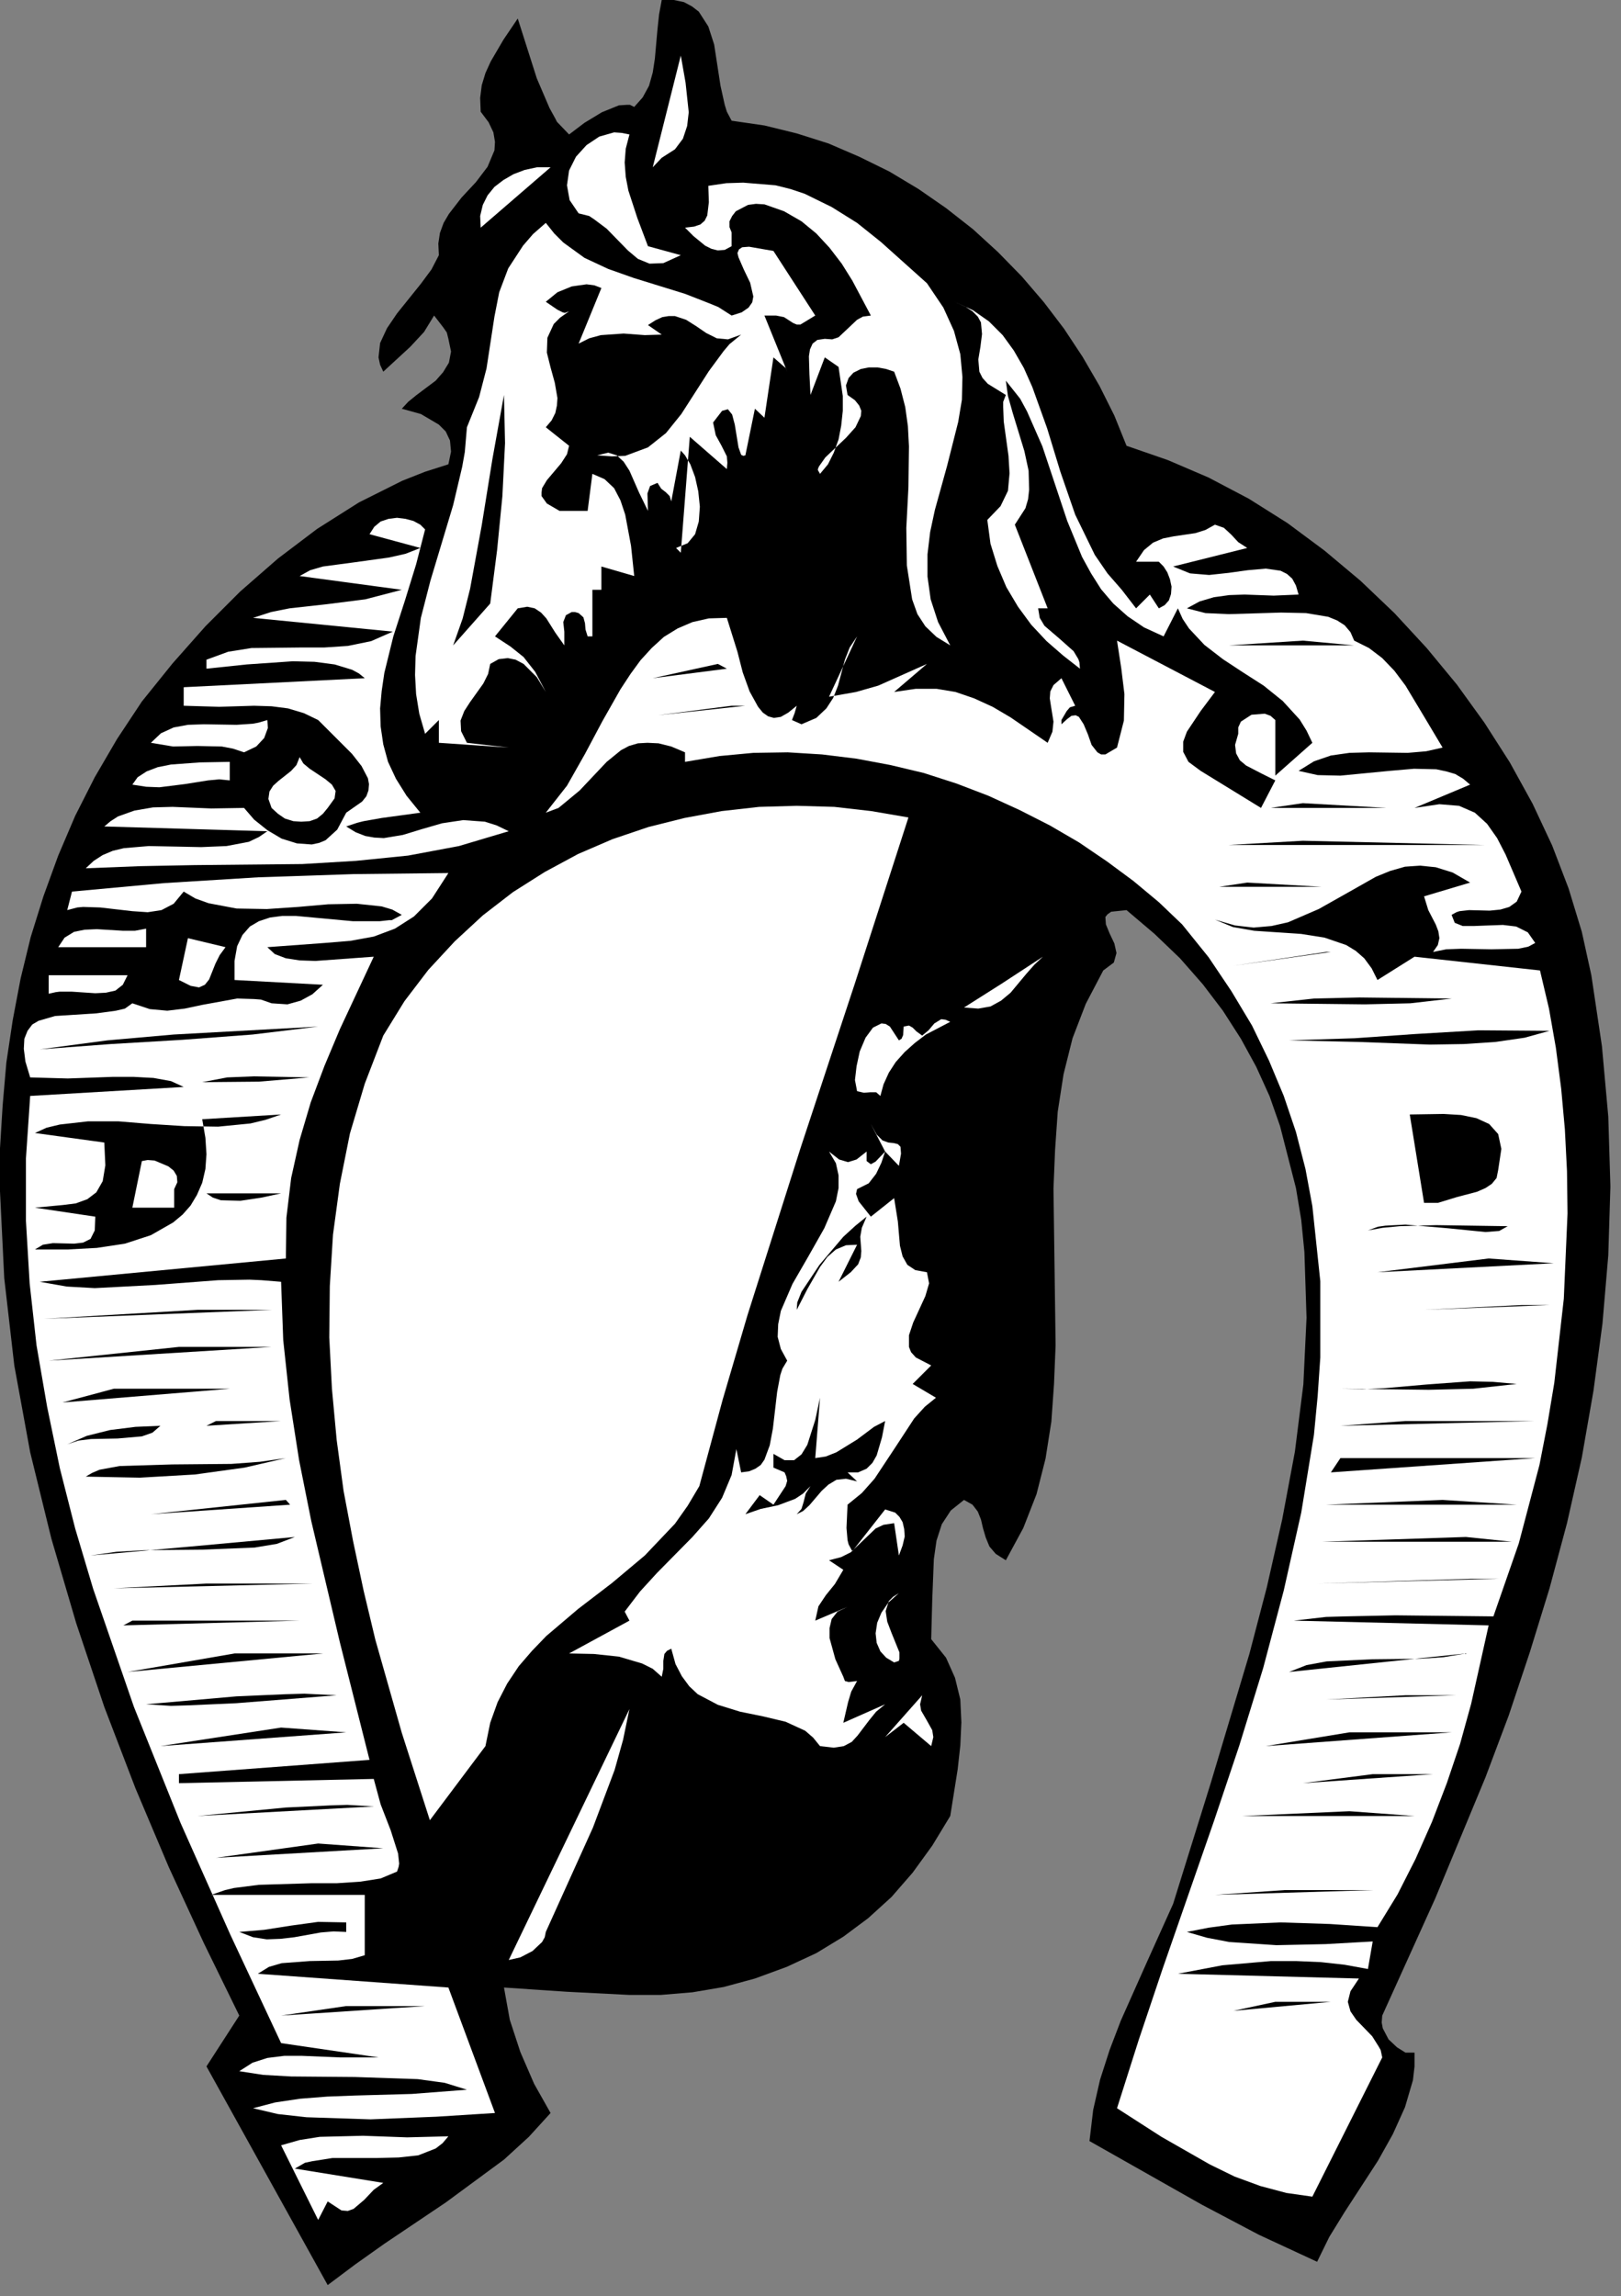 <?xml version="1.0" encoding="UTF-8" standalone="no"?>
<svg
   xmlns:dc="http://purl.org/dc/elements/1.1/"
   xmlns:cc="http://creativecommons.org/ns#"
   xmlns:rdf="http://www.w3.org/1999/02/22-rdf-syntax-ns#"
   xmlns:svg="http://www.w3.org/2000/svg"
   xmlns="http://www.w3.org/2000/svg"
   xmlns:sodipodi="http://sodipodi.sourceforge.net/DTD/sodipodi-0.dtd"
   xmlns:inkscape="http://www.inkscape.org/namespaces/inkscape"
   version="1.0"
   width="53.993mm"
   height="76.482mm"
   id="svg176"
   sodipodi:docname="CC000228.WMF">
  <rect width="100%" height="100%" fill="#808080" stroke="none"/>
  <sodipodi:namedview
     pagecolor="#ffffff"
     bordercolor="#666666"
     borderopacity="1"
     objecttolerance="10"
     gridtolerance="10"
     guidetolerance="10"
     inkscape:pageopacity="0"
     inkscape:pageshadow="2"
     inkscape:window-width="640"
     inkscape:window-height="480"
     id="namedview178" />
  <defs
     id="defs6">
    <clipPath
       clipPathUnits="userSpaceOnUse"
       id="clipWmfPath1">
      <path
         d="M 0,0 L 203.933,0 L 203.933,288.933 L 0,288.933 z"
         id="path2" />
    </clipPath>
    <pattern
       id="WMFhbasepattern"
       patternUnits="userSpaceOnUse"
       width="6"
       height="6"
       x="0"
       y="0" />
  </defs>
  <path
     style="fill:#000000;fill-rule:nonzero;fill-opacity:1;stroke:none;"
     clip-path="url(#clipWmfPath1)"
     d="  M 92.103,15.196   L 96.235,15.796   L 100.301,16.796   L 104.299,18.062   L 108.165,19.729   L 111.963,21.595   L 115.629,23.795   L 119.094,26.194   L 122.493,28.86   L 125.626,31.726   L 128.625,34.792   L 131.424,38.058   L 133.956,41.39   L 136.289,44.923   L 138.421,48.589   L 140.287,52.321   L 141.82,56.12   L 147.019,57.92   L 152.15,60.119   L 157.215,62.786   L 162.08,65.851   L 166.746,69.317   L 171.277,73.116   L 175.543,77.182   L 179.608,81.581   L 183.407,86.18   L 186.872,90.979   L 190.071,95.978   L 192.937,101.177   L 195.403,106.442   L 197.469,111.841   L 199.135,117.306   L 200.335,122.772   L 201.667,131.703   L 202.467,140.568   L 202.734,149.366   L 202.467,158.03   L 201.734,166.628   L 200.601,175.093   L 199.135,183.491   L 197.269,191.756   L 195.07,199.954   L 192.604,207.952   L 189.938,215.95   L 187.006,223.748   L 180.674,239.012   L 174.01,253.741   L 173.943,254.608   L 174.076,255.341   L 174.81,256.741   L 175.876,257.741   L 176.942,258.407   L 178.075,258.407   L 178.075,260.14   L 177.875,261.873   L 176.876,265.272   L 175.343,268.671   L 173.477,272.004   L 169.278,278.469   L 167.345,281.602   L 165.812,284.734   L 158.482,281.335   L 151.284,277.536   L 137.155,269.538   L 137.622,265.605   L 138.488,261.806   L 139.688,258.074   L 141.087,254.408   L 144.353,247.076   L 147.685,239.678   L 152.417,224.482   L 157.282,208.219   L 159.481,199.821   L 161.414,191.289   L 163.013,182.758   L 164.08,174.293   L 164.48,165.895   L 164.213,157.63   L 163.813,153.565   L 163.147,149.565   L 161.147,141.767   L 159.814,137.968   L 158.148,134.302   L 156.216,130.77   L 153.95,127.237   L 151.417,123.905   L 148.551,120.639   L 145.352,117.573   L 141.82,114.574   L 139.888,114.774   L 139.421,115.107   L 139.155,115.44   L 139.221,116.373   L 139.688,117.506   L 140.287,118.773   L 140.554,119.972   L 140.221,121.172   L 138.888,122.172   L 136.689,126.371   L 135.023,130.703   L 133.89,135.235   L 133.156,139.968   L 132.823,144.767   L 132.623,149.632   L 132.757,159.497   L 132.89,169.361   L 132.69,174.226   L 132.357,178.959   L 131.624,183.624   L 130.491,188.09   L 128.825,192.356   L 126.625,196.421   L 125.359,195.622   L 124.559,194.688   L 124.093,193.555   L 123.76,192.422   L 123.493,191.289   L 123.093,190.289   L 122.427,189.423   L 121.36,188.823   L 119.694,190.156   L 118.561,191.889   L 117.895,193.955   L 117.562,196.288   L 117.362,201.354   L 117.228,206.352   L 119.094,208.685   L 120.227,211.218   L 120.894,213.951   L 121.027,216.817   L 120.894,219.749   L 120.561,222.749   L 119.628,228.614   L 117.362,232.346   L 114.896,235.746   L 112.23,238.812   L 109.298,241.478   L 106.165,243.81   L 102.766,245.877   L 99.034,247.61   L 95.036,249.076   L 91.104,250.142   L 87.172,250.809   L 83.173,251.142   L 79.241,251.142   L 71.377,250.742   L 63.446,250.209   L 64.179,254.275   L 65.512,258.34   L 67.245,262.339   L 69.311,266.005   L 66.578,269.005   L 63.446,271.871   L 56.115,277.269   L 48.384,282.468   L 44.719,285.068   L 41.253,287.667   L 25.992,260.14   L 30.123,253.741   L 25.658,244.61   L 21.26,235.079   L 17.061,225.148   L 13.129,214.884   L 9.597,204.353   L 6.465,193.689   L 3.799,182.824   L 1.799,171.894   L 0.533,160.896   L 0,149.965   L 0,144.567   L 0.333,139.168   L 0.8,133.769   L 1.599,128.437   L 2.599,123.172   L 3.865,117.973   L 5.465,112.841   L 7.331,107.708   L 9.464,102.71   L 11.929,97.844   L 14.729,93.045   L 17.861,88.313   L 21.726,83.514   L 25.858,78.848   L 30.257,74.449   L 34.989,70.317   L 39.92,66.585   L 45.185,63.252   L 50.65,60.519   L 53.516,59.386   L 56.448,58.453   L 56.781,56.854   L 56.648,55.454   L 56.115,54.321   L 55.249,53.454   L 52.983,52.121   L 50.583,51.455   L 51.383,50.588   L 52.45,49.722   L 54.849,47.922   L 55.782,46.856   L 56.515,45.656   L 56.781,44.256   L 56.448,42.657   L 56.248,41.857   L 55.782,41.19   L 54.649,39.724   L 53.383,41.79   L 51.65,43.657   L 48.251,46.789   L 47.851,45.923   L 47.651,44.99   L 47.851,43.19   L 48.717,41.324   L 49.984,39.458   L 52.983,35.725   L 54.316,33.926   L 55.249,32.126   L 55.182,30.66   L 55.382,29.327   L 55.848,28.06   L 56.515,26.927   L 58.114,24.861   L 59.914,22.928   L 61.38,20.995   L 62.246,18.929   L 62.313,17.863   L 62.113,16.663   L 61.513,15.396   L 60.514,14.063   L 60.447,12.33   L 60.647,10.731   L 61.113,9.198   L 61.78,7.732   L 63.379,4.999   L 65.179,2.333   L 67.578,9.864   L 69.177,13.597   L 69.91,14.93   L 70.11,15.33   L 71.643,16.929   L 73.576,15.463   L 75.775,14.13   L 77.908,13.264   L 78.908,13.197   L 79.307,13.197   L 79.841,13.464   L 80.907,12.264   L 81.707,10.798   L 82.173,9.131   L 82.44,7.398   L 82.773,3.666   L 82.973,1.8   L 83.306,0   L 84.839,0   L 86.105,0.267   L 87.105,0.8   L 87.971,1.466   L 89.171,3.333   L 89.904,5.599   L 90.704,10.798   L 91.237,13.197   L 91.503,14.063   L 92.103,15.196  z "
     id="path8" />
  <path
     style="fill:#ffffff;fill-rule:nonzero;fill-opacity:1;stroke:none;"
     clip-path="url(#clipWmfPath1)"
     d="  M 83.306,19.862   L 82.173,21.062   L 85.705,6.998   L 86.305,10.398   L 86.705,14.13   L 86.505,15.863   L 85.972,17.463   L 84.972,18.796   L 83.306,19.862  z "
     id="path10" />
  <path
     style="fill:#ffffff;fill-rule:nonzero;fill-opacity:1;stroke:none;"
     clip-path="url(#clipWmfPath1)"
     d="  M 79.241,16.929   L 78.774,18.729   L 78.641,20.462   L 78.774,22.262   L 79.107,23.994   L 80.24,27.46   L 81.573,30.993   L 85.705,32.126   L 83.506,33.126   L 81.773,33.192   L 80.307,32.592   L 79.041,31.526   L 76.375,28.793   L 74.776,27.594   L 74.176,27.194   L 72.843,26.86   L 71.71,25.194   L 71.377,23.328   L 71.643,21.462   L 72.51,19.729   L 73.843,18.262   L 75.442,17.196   L 77.308,16.663   L 78.241,16.729   L 79.241,16.929  z "
     id="path12" />
  <path
     style="fill:#ffffff;fill-rule:nonzero;fill-opacity:1;stroke:none;"
     clip-path="url(#clipWmfPath1)"
     d="  M 60.514,28.66   L 60.447,27.194   L 60.78,25.794   L 61.38,24.594   L 62.246,23.528   L 63.379,22.661   L 64.646,21.928   L 66.045,21.395   L 67.578,21.062   L 69.311,21.062   L 60.514,28.66  z "
     id="path14" />
  <path
     style="fill:#ffffff;fill-rule:nonzero;fill-opacity:1;stroke:none;"
     clip-path="url(#clipWmfPath1)"
     d="  M 116.695,35.658   L 118.761,38.724   L 120.094,41.657   L 120.894,44.59   L 121.16,47.456   L 121.094,50.322   L 120.627,53.121   L 119.228,58.653   L 117.695,64.185   L 117.095,66.985   L 116.762,69.784   L 116.762,72.583   L 117.162,75.449   L 118.095,78.315   L 119.628,81.248   L 117.895,80.182   L 116.495,78.848   L 115.496,77.315   L 114.829,75.449   L 114.163,71.184   L 114.096,66.451   L 114.363,61.319   L 114.429,56.187   L 114.296,53.654   L 113.963,51.255   L 113.363,48.922   L 112.563,46.789   L 111.564,46.456   L 110.497,46.256   L 109.364,46.256   L 108.365,46.456   L 107.432,46.923   L 106.832,47.589   L 106.499,48.522   L 106.698,49.722   L 107.631,50.388   L 108.165,51.055   L 108.431,51.721   L 108.365,52.388   L 107.698,53.788   L 106.499,55.121   L 103.899,57.587   L 103.1,58.72   L 102.966,59.053   L 102.966,59.186   L 103.233,59.653   L 104.233,58.453   L 104.966,56.987   L 105.566,55.321   L 105.899,53.588   L 106.099,51.721   L 106.099,49.855   L 105.566,46.189   L 103.833,44.99   L 102.033,49.722   L 101.9,47.122   L 101.833,44.856   L 101.967,43.99   L 102.3,43.257   L 102.9,42.79   L 103.833,42.657   L 104.766,42.723   L 105.566,42.457   L 106.698,41.39   L 107.898,40.257   L 108.631,39.857   L 109.631,39.724   L 107.298,35.325   L 105.965,33.192   L 104.433,31.193   L 102.766,29.393   L 100.9,27.86   L 98.701,26.594   L 96.235,25.727   L 95.169,25.661   L 94.169,25.794   L 92.636,26.594   L 92.17,27.194   L 91.837,27.86   L 91.837,28.593   L 92.103,29.26   L 92.103,30.993   L 91.237,31.459   L 90.37,31.526   L 89.571,31.326   L 88.771,30.926   L 87.305,29.726   L 86.238,28.66   L 87.371,28.527   L 88.171,28.26   L 88.704,27.794   L 89.038,27.127   L 89.238,25.461   L 89.171,23.395   L 91.437,23.061   L 93.569,22.995   L 97.635,23.328   L 99.501,23.795   L 101.3,24.394   L 104.699,26.061   L 107.898,28.06   L 110.897,30.46   L 116.695,35.658  z "
     id="path16" />
  <path
     style="fill:#ffffff;fill-rule:nonzero;fill-opacity:1;stroke:none;"
     clip-path="url(#clipWmfPath1)"
     d="  M 92.103,39.724   L 93.369,39.324   L 94.236,38.724   L 94.702,38.058   L 94.836,37.325   L 94.436,35.592   L 93.636,33.926   L 92.97,32.393   L 92.836,31.859   L 93.036,31.393   L 93.436,31.126   L 94.303,31.06   L 97.368,31.593   L 102.633,39.724   L 100.767,40.857   L 100.301,40.857   L 99.834,40.657   L 98.701,39.924   L 97.701,39.724   L 96.235,39.724   L 99.101,46.789   L 98.901,46.323   L 98.434,45.923   L 97.368,44.99   L 96.235,52.588   L 95.036,51.455   L 93.836,57.32   L 93.569,57.387   L 93.303,57.253   L 92.97,56.32   L 92.503,53.454   L 92.17,52.188   L 91.637,51.521   L 90.904,51.721   L 89.771,53.188   L 90.104,54.787   L 90.837,56.12   L 91.503,57.453   L 91.57,58.253   L 91.503,59.053   L 86.838,54.987   L 85.705,69.584   L 85.106,68.984   L 86.572,68.384   L 87.505,67.251   L 87.971,65.652   L 88.105,63.785   L 87.905,61.852   L 87.505,60.053   L 86.905,58.453   L 86.238,57.32   L 85.705,56.72   L 84.506,63.119   L 84.306,62.452   L 83.839,61.986   L 83.239,61.519   L 82.773,60.786   L 81.84,61.186   L 81.507,62.119   L 81.573,64.318   L 80.44,61.986   L 79.241,59.253   L 78.508,58.12   L 77.641,57.32   L 76.575,56.987   L 75.175,57.32   L 77.041,57.453   L 78.708,57.387   L 81.573,56.32   L 83.839,54.521   L 85.772,52.121   L 89.238,46.723   L 91.104,44.19   L 91.837,43.323   L 93.303,42.124   L 91.637,42.723   L 90.237,42.59   L 88.904,41.924   L 87.638,41.057   L 86.372,40.257   L 84.972,39.791   L 84.172,39.791   L 83.373,39.924   L 82.506,40.324   L 81.573,40.924   L 83.306,42.124   L 81.173,42.19   L 78.508,41.99   L 75.642,42.19   L 74.176,42.59   L 72.843,43.257   L 75.709,36.258   L 74.842,35.925   L 73.843,35.792   L 71.976,36.058   L 70.177,36.792   L 68.711,37.991   L 70.177,38.991   L 70.844,39.324   L 71.11,39.391   L 71.643,39.191   L 70.51,39.991   L 69.711,40.791   L 68.911,42.524   L 68.844,44.39   L 69.311,46.256   L 69.844,48.189   L 70.177,50.122   L 70.11,51.055   L 69.91,51.988   L 69.444,52.921   L 68.711,53.788   L 71.643,56.12   L 71.377,57.187   L 70.644,58.32   L 68.844,60.453   L 68.244,61.452   L 68.178,61.986   L 68.178,62.452   L 68.844,63.385   L 70.444,64.318   L 73.976,64.318   L 74.576,59.653   L 76.108,60.319   L 77.308,61.452   L 78.108,62.985   L 78.708,64.785   L 79.441,68.717   L 79.841,72.517   L 75.709,71.317   L 75.709,74.25   L 73.976,74.25   L 74.576,74.25   L 74.576,80.115   L 73.976,80.115   L 73.709,79.248   L 73.643,78.449   L 73.443,77.715   L 72.843,77.182   L 72.376,77.049   L 71.976,77.049   L 71.243,77.449   L 70.91,78.315   L 71.043,79.515   L 71.043,81.248   L 69.91,79.648   L 68.778,77.849   L 68.111,77.116   L 67.311,76.582   L 66.378,76.382   L 65.179,76.582   L 62.313,80.115   L 64.246,81.381   L 65.912,82.714   L 67.378,84.58   L 68.711,87.113   L 67.578,85.247   L 65.912,83.581   L 64.912,83.048   L 63.912,82.848   L 62.779,82.981   L 61.713,83.581   L 61.447,84.847   L 60.847,86.047   L 59.181,88.38   L 58.448,89.513   L 57.981,90.712   L 58.048,92.045   L 58.781,93.512   L 64.046,94.112   L 55.249,93.512   L 55.249,90.646   L 53.516,92.379   L 52.783,89.846   L 52.383,87.38   L 52.25,84.98   L 52.316,82.581   L 52.983,77.782   L 54.182,73.116   L 57.048,63.585   L 58.181,58.786   L 58.514,56.92   L 58.781,53.788   L 60.314,49.988   L 61.247,46.389   L 62.246,39.857   L 62.846,36.792   L 63.979,33.792   L 65.845,30.926   L 67.111,29.46   L 68.711,28.06   L 69.777,29.393   L 70.91,30.526   L 73.576,32.459   L 76.575,33.859   L 79.774,34.992   L 86.238,36.991   L 89.304,38.191   L 90.437,38.658   L 92.103,39.724  z "
     id="path18" />
  <path
     style="fill:#ffffff;fill-rule:nonzero;fill-opacity:1;stroke:none;"
     clip-path="url(#clipWmfPath1)"
     d="  M 141.221,74.25   L 143.02,76.582   L 144.753,74.849   L 145.886,76.582   L 146.619,76.182   L 147.152,75.583   L 147.418,74.783   L 147.485,73.85   L 147.285,72.917   L 146.952,72.05   L 146.485,71.317   L 145.886,70.717   L 143.02,70.717   L 144.02,69.251   L 145.153,68.318   L 146.419,67.784   L 147.752,67.518   L 150.484,67.118   L 151.75,66.718   L 152.95,66.051   L 154.083,66.451   L 155.016,67.318   L 155.882,68.251   L 157.015,68.984   L 147.685,71.317   L 149.818,72.183   L 152.217,72.383   L 154.683,72.117   L 157.082,71.783   L 159.348,71.583   L 161.214,71.85   L 162.014,72.25   L 162.68,72.85   L 163.147,73.716   L 163.48,74.849   L 160.348,74.983   L 156.682,74.849   L 154.749,74.916   L 152.817,75.183   L 151.017,75.716   L 149.418,76.582   L 151.75,77.182   L 154.683,77.315   L 161.281,77.116   L 164.413,77.182   L 167.212,77.649   L 168.345,78.115   L 169.278,78.715   L 170.011,79.582   L 170.478,80.648   L 172.344,81.581   L 174.01,82.848   L 175.543,84.447   L 176.942,86.313   L 179.341,90.312   L 181.607,94.112   L 179.541,94.578   L 177.209,94.778   L 172.344,94.711   L 169.878,94.778   L 167.545,95.111   L 165.413,95.845   L 163.48,97.044   L 165.879,97.577   L 168.745,97.644   L 174.943,97.044   L 178.008,96.778   L 180.808,96.844   L 182.074,97.111   L 183.207,97.444   L 184.206,98.044   L 185.073,98.777   L 178.075,101.71   L 181.207,101.243   L 183.673,101.443   L 185.673,102.31   L 187.205,103.709   L 188.472,105.509   L 189.538,107.575   L 191.537,112.241   L 190.938,113.507   L 190.005,114.174   L 188.872,114.507   L 187.539,114.64   L 184.94,114.574   L 183.74,114.707   L 183.34,114.84   L 182.74,115.173   L 183.14,116.173   L 184.14,116.573   L 185.606,116.573   L 187.339,116.506   L 189.205,116.44   L 190.871,116.64   L 192.337,117.373   L 193.27,118.706   L 192.404,119.173   L 191.138,119.439   L 187.739,119.506   L 183.94,119.439   L 182.074,119.506   L 180.408,119.839   L 181.008,118.973   L 181.207,118.106   L 181.074,117.24   L 180.741,116.373   L 179.808,114.574   L 179.275,112.841   L 185.073,111.108   L 182.874,109.841   L 180.741,109.175   L 178.742,108.975   L 176.876,109.108   L 175.009,109.641   L 173.21,110.375   L 169.678,112.374   L 166.012,114.44   L 162.147,116.107   L 160.081,116.573   L 157.815,116.773   L 155.483,116.506   L 152.95,115.773   L 155.216,116.706   L 157.882,117.173   L 163.813,117.573   L 166.746,118.039   L 169.478,118.973   L 170.678,119.706   L 171.744,120.639   L 172.677,121.905   L 173.41,123.372   L 178.075,120.439   L 193.87,122.172   L 195.003,126.971   L 195.869,131.903   L 196.536,137.035   L 197.002,142.167   L 197.269,147.433   L 197.336,152.765   L 196.869,163.496   L 195.669,174.093   L 194.803,179.292   L 193.803,184.424   L 191.204,194.289   L 188.005,203.486   L 175.676,203.353   L 169.345,203.486   L 166.945,203.553   L 162.88,204.02   L 187.405,204.619   L 185.206,214.484   L 183.807,219.549   L 182.14,224.482   L 180.274,229.347   L 178.208,234.013   L 175.942,238.478   L 173.41,242.611   L 167.412,242.211   L 161.214,242.011   L 155.083,242.277   L 152.15,242.677   L 149.418,243.211   L 151.95,243.944   L 154.749,244.477   L 160.681,244.877   L 166.879,244.744   L 172.81,244.41   L 172.21,247.876   L 169.278,247.343   L 166.279,247.01   L 163.147,246.876   L 160.014,246.876   L 153.883,247.41   L 148.285,248.476   L 171.077,249.076   L 170.011,250.676   L 169.678,252.009   L 170.011,253.208   L 170.744,254.275   L 172.744,256.341   L 173.543,257.607   L 173.81,258.074   L 174.01,259.007   L 165.213,276.536   L 161.947,276.07   L 158.681,275.203   L 155.416,274.003   L 152.284,272.47   L 146.219,269.005   L 140.621,265.405   L 143.353,256.807   L 146.352,247.876   L 152.817,229.28   L 156.016,219.749   L 159.015,210.018   L 161.614,200.22   L 163.813,190.423   L 165.413,180.625   L 165.879,175.759   L 166.212,170.894   L 166.212,161.296   L 165.213,151.832   L 164.346,147.166   L 163.147,142.5   L 161.614,137.968   L 159.748,133.503   L 157.615,129.104   L 155.016,124.771   L 152.15,120.506   L 148.818,116.373   L 145.886,113.574   L 142.687,110.908   L 139.354,108.442   L 135.822,106.042   L 132.157,103.909   L 128.358,101.976   L 124.426,100.177   L 120.427,98.644   L 116.295,97.311   L 112.097,96.311   L 107.831,95.511   L 103.5,94.978   L 99.168,94.711   L 94.836,94.778   L 90.57,95.178   L 86.238,95.911   L 86.238,94.711   L 84.506,93.978   L 82.906,93.578   L 81.507,93.512   L 80.307,93.578   L 79.174,93.912   L 78.174,94.445   L 76.375,95.911   L 72.976,99.51   L 71.043,101.11   L 70.31,101.71   L 68.711,102.31   L 71.377,98.911   L 73.643,94.911   L 75.842,90.779   L 78.108,86.78   L 79.374,84.847   L 80.64,83.114   L 82.04,81.581   L 83.573,80.182   L 85.305,79.115   L 87.172,78.315   L 89.238,77.849   L 91.503,77.782   L 92.836,82.048   L 93.503,84.647   L 94.369,87.047   L 95.435,88.979   L 96.035,89.713   L 96.702,90.179   L 97.435,90.379   L 98.301,90.246   L 99.234,89.713   L 100.301,88.846   L 100.034,89.779   L 99.701,90.646   L 100.9,91.179   L 102.766,90.379   L 104.033,89.179   L 104.899,87.846   L 105.499,86.313   L 106.365,83.048   L 106.965,81.515   L 107.898,80.115   L 104.366,87.713   L 107.765,87.113   L 110.564,86.313   L 116.695,83.581   L 112.563,87.113   L 115.296,86.713   L 117.895,86.713   L 120.294,87.113   L 122.627,87.913   L 124.959,88.979   L 127.225,90.312   L 131.89,93.512   L 132.49,92.112   L 132.623,90.846   L 132.29,88.78   L 132.157,87.913   L 132.223,87.047   L 132.623,86.247   L 133.623,85.38   L 135.356,88.846   L 134.689,89.046   L 134.289,89.513   L 133.623,90.646   L 133.623,91.179   L 134.356,90.512   L 134.889,90.113   L 135.422,90.046   L 135.822,90.246   L 136.422,91.179   L 136.955,92.445   L 137.422,93.778   L 138.155,94.711   L 138.621,94.978   L 139.155,94.978   L 140.621,94.112   L 141.487,90.712   L 141.554,87.38   L 141.154,84.114   L 140.621,80.648   L 152.95,87.113   L 151.151,89.513   L 149.418,92.112   L 148.951,93.378   L 148.951,94.645   L 149.618,95.911   L 151.151,97.044   L 158.748,101.71   L 160.548,98.244   L 158.815,97.378   L 156.882,96.378   L 156.082,95.711   L 155.616,94.845   L 155.483,93.778   L 155.882,92.379   L 155.882,91.579   L 156.216,90.846   L 157.549,89.979   L 159.215,89.846   L 159.948,90.113   L 160.548,90.646   L 160.548,97.644   L 165.213,93.512   L 164.48,91.979   L 163.613,90.579   L 161.481,88.246   L 159.081,86.313   L 156.482,84.647   L 153.95,82.981   L 151.617,81.181   L 149.684,79.115   L 148.885,77.915   L 148.285,76.582   L 146.485,80.115   L 144.02,78.982   L 141.954,77.582   L 140.154,75.982   L 138.621,74.183   L 137.355,72.183   L 136.222,70.117   L 134.356,65.585   L 131.224,56.187   L 129.291,51.788   L 128.425,50.188   L 126.625,47.922   L 126.892,49.855   L 127.492,51.988   L 128.958,56.787   L 129.491,59.253   L 129.558,61.652   L 129.424,62.852   L 129.091,63.985   L 127.758,66.051   L 131.89,76.582   L 130.691,76.582   L 130.891,77.782   L 131.49,78.782   L 133.356,80.381   L 135.156,81.981   L 135.756,82.981   L 135.889,83.381   L 135.956,84.181   L 133.823,82.514   L 131.757,80.715   L 129.824,78.649   L 128.158,76.382   L 126.692,73.916   L 125.559,71.25   L 124.693,68.451   L 124.293,65.452   L 125.959,63.719   L 126.892,61.786   L 127.092,59.586   L 126.959,57.387   L 126.359,53.054   L 126.292,51.255   L 126.292,50.588   L 126.625,49.722   L 124.359,48.322   L 123.693,47.589   L 123.293,46.789   L 123.16,45.256   L 123.426,43.657   L 123.626,42.057   L 123.493,40.591   L 123.093,39.857   L 122.427,39.191   L 121.494,38.591   L 120.161,37.991   L 122.493,39.058   L 124.493,40.457   L 126.225,42.19   L 127.625,44.123   L 128.891,46.323   L 129.958,48.722   L 131.824,53.921   L 133.49,59.386   L 135.356,64.785   L 137.822,69.851   L 139.421,72.183   L 141.221,74.25  z "
     id="path20" />
  <path
     style="fill:#000000;fill-rule:nonzero;fill-opacity:1;stroke:none;"
     clip-path="url(#clipWmfPath1)"
     d="  M 61.713,75.982   L 57.048,81.248   L 58.248,77.849   L 59.181,74.116   L 60.647,66.118   L 61.98,57.853   L 63.446,49.722   L 63.579,55.787   L 63.246,62.452   L 62.58,69.251   L 61.713,75.982  z "
     id="path22" />
  <path
     style="fill:#ffffff;fill-rule:nonzero;fill-opacity:1;stroke:none;"
     clip-path="url(#clipWmfPath1)"
     d="  M 53.516,66.651   L 52.383,71.05   L 50.983,75.583   L 49.517,80.115   L 48.384,84.714   L 48.051,86.98   L 47.851,89.179   L 47.918,91.446   L 48.251,93.712   L 48.851,95.911   L 49.85,98.044   L 51.183,100.177   L 52.916,102.31   L 48.051,102.976   L 45.785,103.376   L 44.985,103.576   L 43.586,104.043   L 44.785,104.776   L 45.985,105.242   L 47.118,105.442   L 48.318,105.509   L 50.717,105.109   L 53.116,104.376   L 55.648,103.643   L 58.314,103.243   L 61.047,103.443   L 62.513,103.909   L 64.046,104.643   L 57.781,106.509   L 51.383,107.708   L 44.785,108.375   L 38.054,108.775   L 24.459,108.908   L 17.594,109.042   L 10.796,109.308   L 11.796,108.375   L 12.929,107.642   L 14.195,107.109   L 15.595,106.775   L 18.727,106.509   L 22.059,106.575   L 25.325,106.642   L 28.524,106.509   L 31.323,105.976   L 32.589,105.376   L 33.656,104.643   L 13.129,104.043   L 13.929,103.376   L 14.862,102.776   L 16.928,102.043   L 19.26,101.643   L 21.726,101.577   L 26.591,101.777   L 30.723,101.71   L 31.99,103.176   L 33.656,104.509   L 35.455,105.576   L 37.388,106.176   L 39.254,106.309   L 40.187,106.109   L 40.987,105.776   L 42.453,104.443   L 43.586,102.31   L 45.585,100.91   L 46.118,100.244   L 46.385,99.51   L 46.451,98.711   L 46.318,97.977   L 45.518,96.444   L 44.319,94.911   L 42.853,93.445   L 40.054,90.646   L 38.254,89.779   L 36.255,89.179   L 34.189,88.913   L 31.99,88.846   L 27.591,88.979   L 23.126,88.846   L 23.126,86.513   L 45.918,85.38   L 45.185,84.78   L 44.319,84.314   L 42.12,83.647   L 39.587,83.314   L 36.855,83.247   L 31.057,83.647   L 25.992,84.181   L 25.992,83.048   L 28.724,82.048   L 31.656,81.581   L 37.721,81.515   L 40.787,81.515   L 43.786,81.315   L 46.718,80.715   L 49.451,79.515   L 31.856,77.782   L 34.122,77.049   L 36.455,76.582   L 41.253,76.049   L 45.985,75.449   L 50.583,74.25   L 37.721,72.517   L 39.054,71.783   L 40.653,71.317   L 44.652,70.784   L 48.984,70.184   L 51.05,69.717   L 52.916,68.984   L 46.518,67.251   L 47.118,66.318   L 47.918,65.652   L 48.917,65.318   L 49.984,65.185   L 51.05,65.318   L 52.05,65.585   L 52.916,66.051   L 53.516,66.651  z "
     id="path24" />
  <path
     style="fill:#000000;fill-rule:nonzero;fill-opacity:1;stroke:none;"
     clip-path="url(#clipWmfPath1)"
     d="  M 154.683,81.248   L 164.013,80.648   L 170.478,81.248   L 154.683,81.248  z "
     id="path26" />
  <path
     style="fill:#000000;fill-rule:nonzero;fill-opacity:1;stroke:none;"
     clip-path="url(#clipWmfPath1)"
     d="  M 82.173,85.38   L 90.37,83.581   L 91.503,84.181   L 82.173,85.38  z "
     id="path28" />
  <path
     style="fill:#000000;fill-rule:nonzero;fill-opacity:1;stroke:none;"
     clip-path="url(#clipWmfPath1)"
     d="  M 82.773,90.046   L 92.103,88.846   L 93.836,88.846   L 82.773,90.046  z "
     id="path30" />
  <path
     style="fill:#ffffff;fill-rule:nonzero;fill-opacity:1;stroke:none;"
     clip-path="url(#clipWmfPath1)"
     d="  M 33.656,90.646   L 33.722,91.646   L 33.256,92.912   L 32.256,93.978   L 30.723,94.711   L 29.324,94.245   L 27.924,93.978   L 24.859,93.912   L 21.793,93.978   L 18.994,93.512   L 20.26,92.312   L 21.86,91.579   L 23.659,91.246   L 25.658,91.179   L 29.79,91.246   L 31.79,91.112   L 32.523,90.979   L 33.656,90.646  z "
     id="path32" />
  <path
     style="fill:#000000;fill-rule:nonzero;fill-opacity:1;stroke:none;"
     clip-path="url(#clipWmfPath1)"
     d="  M 167.545,90.646   L 178.075,90.646   L 167.545,90.646  z "
     id="path34" />
  <path
     style="fill:#ffffff;fill-rule:nonzero;fill-opacity:1;stroke:none;"
     clip-path="url(#clipWmfPath1)"
     d="  M 41.253,101.71   L 40.653,102.443   L 39.92,103.043   L 38.987,103.376   L 37.921,103.443   L 36.921,103.376   L 35.855,103.043   L 34.989,102.443   L 34.189,101.71   L 33.789,100.577   L 33.922,99.644   L 34.389,98.911   L 35.055,98.311   L 36.655,97.044   L 37.321,96.311   L 37.721,95.311   L 38.188,96.111   L 38.987,96.778   L 40.987,98.111   L 41.786,98.777   L 42.253,99.577   L 42.12,100.51   L 41.253,101.71  z "
     id="path36" />
  <path
     style="fill:#ffffff;fill-rule:nonzero;fill-opacity:1;stroke:none;"
     clip-path="url(#clipWmfPath1)"
     d="  M 28.924,98.244   L 27.591,98.111   L 26.191,98.244   L 23.259,98.711   L 20.06,99.11   L 18.394,99.044   L 16.661,98.777   L 17.328,97.844   L 18.461,97.111   L 19.86,96.578   L 21.526,96.244   L 25.192,95.978   L 28.924,95.911   L 28.924,98.244  z "
     id="path38" />
  <path
     style="fill:#000000;fill-rule:nonzero;fill-opacity:1;stroke:none;"
     clip-path="url(#clipWmfPath1)"
     d="  M 116.095,95.911   L 128.958,95.911   L 116.095,95.911  z "
     id="path40" />
  <path
     style="fill:#ffffff;fill-rule:nonzero;fill-opacity:1;stroke:none;"
     clip-path="url(#clipWmfPath1)"
     d="  M 114.363,102.91   L 107.631,123.771   L 100.767,144.567   L 94.103,165.562   L 90.97,176.226   L 88.038,187.09   L 86.572,189.556   L 84.972,191.822   L 81.173,195.821   L 77.041,199.287   L 72.776,202.553   L 68.778,205.952   L 66.978,207.819   L 65.312,209.752   L 63.846,211.951   L 62.646,214.284   L 61.713,216.883   L 61.113,219.816   L 54.116,229.147   L 50.583,218.15   L 47.251,206.419   L 45.785,200.287   L 44.452,194.022   L 43.253,187.69   L 42.386,181.292   L 41.786,174.826   L 41.453,168.361   L 41.52,161.896   L 41.92,155.431   L 42.786,149.032   L 44.052,142.7   L 45.918,136.435   L 48.251,130.37   L 50.917,126.038   L 53.916,122.105   L 57.248,118.506   L 60.78,115.24   L 64.579,112.307   L 68.578,109.775   L 72.776,107.509   L 77.108,105.642   L 81.64,104.109   L 86.172,102.976   L 90.837,102.11   L 95.569,101.577   L 100.301,101.443   L 105.032,101.577   L 109.697,102.11   L 114.363,102.91  z "
     id="path42" />
  <path
     style="fill:#000000;fill-rule:nonzero;fill-opacity:1;stroke:none;"
     clip-path="url(#clipWmfPath1)"
     d="  M 153.483,101.71   L 138.888,101.71   L 153.483,101.71  z "
     id="path44" />
  <path
     style="fill:#000000;fill-rule:nonzero;fill-opacity:1;stroke:none;"
     clip-path="url(#clipWmfPath1)"
     d="  M 159.948,101.71   L 164.013,101.11   L 174.543,101.71   L 159.948,101.71  z "
     id="path46" />
  <path
     style="fill:#000000;fill-rule:nonzero;fill-opacity:1;stroke:none;"
     clip-path="url(#clipWmfPath1)"
     d="  M 154.683,106.375   L 164.013,105.842   L 186.872,106.375   L 154.683,106.375  z "
     id="path48" />
  <path
     style="fill:#000000;fill-rule:nonzero;fill-opacity:1;stroke:none;"
     clip-path="url(#clipWmfPath1)"
     d="  M 142.42,106.375   L 152.95,106.375   L 142.42,106.375  z "
     id="path50" />
  <path
     style="fill:#ffffff;fill-rule:nonzero;fill-opacity:1;stroke:none;"
     clip-path="url(#clipWmfPath1)"
     d="  M 56.448,109.908   L 54.382,113.107   L 52.116,115.373   L 49.717,116.906   L 47.051,117.906   L 44.119,118.439   L 40.92,118.706   L 33.656,119.239   L 34.589,120.106   L 35.988,120.639   L 37.721,120.905   L 39.72,120.972   L 47.051,120.439   L 42.786,129.57   L 40.853,134.169   L 39.121,138.768   L 37.721,143.5   L 36.655,148.299   L 36.055,153.298   L 35.988,158.43   L 4.998,161.363   L 8.397,161.963   L 11.929,162.163   L 19.527,161.763   L 27.458,161.163   L 31.39,161.096   L 32.923,161.163   L 35.388,161.363   L 35.655,168.694   L 36.455,176.159   L 37.654,183.824   L 39.187,191.489   L 42.786,206.752   L 46.518,221.549   L 22.526,223.348   L 22.526,224.482   L 47.051,223.948   L 47.918,227.148   L 49.184,230.414   L 50.117,233.346   L 50.25,234.613   L 50.184,235.012   L 49.984,235.612   L 47.918,236.479   L 45.385,236.879   L 42.386,237.079   L 39.187,237.079   L 32.589,237.279   L 29.457,237.679   L 28.324,237.945   L 26.591,238.545   L 45.918,238.545   L 45.918,246.143   L 44.319,246.61   L 42.586,246.81   L 38.987,246.876   L 35.455,247.143   L 33.856,247.61   L 32.456,248.476   L 56.448,250.209   L 62.313,266.005   L 54.915,266.472   L 46.651,266.805   L 38.587,266.539   L 34.989,266.139   L 31.856,265.405   L 34.655,264.672   L 37.788,264.206   L 41.187,263.939   L 44.652,263.806   L 51.85,263.606   L 58.781,263.073   L 55.982,262.206   L 52.583,261.74   L 44.652,261.473   L 36.655,261.406   L 33.123,261.206   L 30.123,260.74   L 31.79,259.673   L 33.656,259.074   L 35.788,258.807   L 37.988,258.807   L 42.786,259.007   L 47.651,259.007   L 35.388,257.207   L 28.991,243.544   L 22.726,229.48   L 16.861,214.884   L 11.729,200.021   L 9.464,192.422   L 7.531,184.824   L 5.931,177.092   L 4.598,169.361   L 3.732,161.563   L 3.266,153.698   L 3.266,145.833   L 3.799,137.968   L 23.126,136.835   L 21.526,136.102   L 19.327,135.702   L 16.861,135.569   L 14.129,135.569   L 8.531,135.769   L 3.799,135.635   L 3.199,133.636   L 2.999,132.036   L 3.066,130.77   L 3.466,129.77   L 4.065,128.97   L 4.865,128.504   L 6.931,127.904   L 12.129,127.571   L 14.595,127.237   L 15.462,127.037   L 15.728,126.971   L 16.661,126.304   L 18.861,127.037   L 21.06,127.237   L 23.259,126.971   L 25.458,126.504   L 29.857,125.704   L 31.99,125.771   L 32.856,125.838   L 34.189,126.304   L 36.188,126.438   L 37.854,125.971   L 39.32,125.171   L 40.653,123.971   L 29.524,123.372   L 29.524,120.972   L 29.857,119.106   L 30.523,117.706   L 31.456,116.64   L 32.589,115.973   L 33.989,115.507   L 35.522,115.307   L 37.254,115.307   L 44.452,115.973   L 47.784,115.973   L 48.984,115.84   L 49.317,115.84   L 50.583,115.173   L 49.384,114.507   L 48.051,114.107   L 44.919,113.774   L 41.32,113.84   L 37.521,114.174   L 33.589,114.44   L 29.79,114.374   L 26.258,113.707   L 24.592,113.107   L 23.126,112.241   L 21.86,113.774   L 20.327,114.574   L 18.594,114.84   L 16.661,114.707   L 12.596,114.24   L 10.463,114.174   L 9.73,114.24   L 8.464,114.574   L 9.064,112.241   L 20.66,111.174   L 32.523,110.441   L 44.519,110.041   L 56.448,109.908  z "
     id="path52" />
  <path
     style="fill:#000000;fill-rule:nonzero;fill-opacity:1;stroke:none;"
     clip-path="url(#clipWmfPath1)"
     d="  M 153.483,111.641   L 157.015,111.108   L 166.412,111.641   L 153.483,111.641  z "
     id="path54" />
  <path
     style="fill:#ffffff;fill-rule:nonzero;fill-opacity:1;stroke:none;"
     clip-path="url(#clipWmfPath1)"
     d="  M 18.394,119.239   L 7.331,119.239   L 8.131,118.039   L 9.33,117.306   L 10.663,117.04   L 12.196,116.973   L 15.462,117.173   L 16.994,117.173   L 18.394,116.906   L 18.394,119.239  z "
     id="path56" />
  <path
     style="fill:#ffffff;fill-rule:nonzero;fill-opacity:1;stroke:none;"
     clip-path="url(#clipWmfPath1)"
     d="  M 28.391,119.239   L 27.658,120.239   L 27.124,121.305   L 26.325,123.305   L 25.792,123.971   L 25.058,124.305   L 23.992,124.105   L 22.526,123.372   L 23.659,118.106   L 28.391,119.239  z "
     id="path58" />
  <path
     style="fill:#000000;fill-rule:nonzero;fill-opacity:1;stroke:none;"
     clip-path="url(#clipWmfPath1)"
     d="  M 155.283,121.572   L 166.945,119.839   L 167.545,119.839   L 155.283,121.572  z "
     id="path60" />
  <path
     style="fill:#ffffff;fill-rule:nonzero;fill-opacity:1;stroke:none;"
     clip-path="url(#clipWmfPath1)"
     d="  M 131.29,120.439   L 130.224,121.439   L 129.224,122.572   L 127.225,124.971   L 126.025,125.971   L 124.693,126.704   L 123.16,126.971   L 121.36,126.837   L 126.092,123.838   L 131.29,120.439  z "
     id="path62" />
  <path
     style="fill:#ffffff;fill-rule:nonzero;fill-opacity:1;stroke:none;"
     clip-path="url(#clipWmfPath1)"
     d="  M 16.061,122.772   L 15.462,123.971   L 14.529,124.705   L 13.329,124.971   L 11.996,125.038   L 8.997,124.838   L 7.531,124.838   L 6.998,124.905   L 6.131,125.104   L 6.131,122.772   L 16.061,122.772  z "
     id="path64" />
  <path
     style="fill:#000000;fill-rule:nonzero;fill-opacity:1;stroke:none;"
     clip-path="url(#clipWmfPath1)"
     d="  M 184.54,125.104   L 193.27,125.104   L 184.54,125.104  z "
     id="path66" />
  <path
     style="fill:#000000;fill-rule:nonzero;fill-opacity:1;stroke:none;"
     clip-path="url(#clipWmfPath1)"
     d="  M 182.74,125.704   L 177.542,126.304   L 171.811,126.438   L 159.948,126.304   L 165.413,125.704   L 171.144,125.571   L 182.74,125.704  z "
     id="path68" />
  <path
     style="fill:#ffffff;fill-rule:nonzero;fill-opacity:1;stroke:none;"
     clip-path="url(#clipWmfPath1)"
     d="  M 113.163,130.97   L 113.496,130.77   L 113.696,130.303   L 113.763,129.237   L 114.429,129.104   L 114.896,129.37   L 115.362,129.837   L 116.095,130.37   L 116.895,129.703   L 117.628,128.837   L 118.495,128.304   L 119.028,128.37   L 119.628,128.637   L 116.562,130.237   L 115.162,131.303   L 113.896,132.436   L 112.763,133.702   L 111.897,135.036   L 111.23,136.502   L 110.83,137.968   L 110.297,137.502   L 109.564,137.502   L 108.764,137.568   L 107.898,137.368   L 107.631,135.969   L 107.831,134.236   L 108.231,132.369   L 108.964,130.637   L 109.897,129.37   L 110.964,128.837   L 111.497,128.904   L 112.03,129.237   L 113.163,130.97  z "
     id="path70" />
  <path
     style="fill:#000000;fill-rule:nonzero;fill-opacity:1;stroke:none;"
     clip-path="url(#clipWmfPath1)"
     d="  M 40.054,129.237   L 31.79,130.237   L 22.926,130.903   L 13.929,131.436   L 4.998,132.103   L 13.529,130.97   L 21.86,130.237   L 40.054,129.237  z "
     id="path72" />
  <path
     style="fill:#000000;fill-rule:nonzero;fill-opacity:1;stroke:none;"
     clip-path="url(#clipWmfPath1)"
     d="  M 195.07,129.77   L 191.937,130.637   L 188.272,131.17   L 184.273,131.436   L 180.008,131.503   L 171.011,131.17   L 162.28,130.97   L 170.544,130.703   L 178.208,130.17   L 186.139,129.703   L 195.07,129.77  z "
     id="path74" />
  <path
     style="fill:#000000;fill-rule:nonzero;fill-opacity:1;stroke:none;"
     clip-path="url(#clipWmfPath1)"
     d="  M 38.921,135.635   L 32.589,136.169   L 25.458,136.235   L 28.591,135.635   L 31.923,135.502   L 38.921,135.635  z "
     id="path76" />
  <path
     style="fill:#000000;fill-rule:nonzero;fill-opacity:1;stroke:none;"
     clip-path="url(#clipWmfPath1)"
     d="  M 25.458,140.901   L 25.858,143.234   L 25.992,145.3   L 25.858,147.166   L 25.458,148.899   L 24.792,150.432   L 23.992,151.765   L 22.992,152.898   L 21.793,153.898   L 18.994,155.497   L 15.728,156.564   L 12.196,157.097   L 8.464,157.297   L 4.399,157.297   L 5.398,156.697   L 6.664,156.497   L 9.33,156.564   L 10.463,156.431   L 11.396,155.964   L 11.929,154.898   L 11.996,153.165   L 4.399,152.032   L 7.931,151.698   L 9.53,151.498   L 10.996,150.965   L 12.129,150.099   L 12.929,148.699   L 13.262,146.699   L 13.129,143.833   L 4.399,142.634   L 5.865,141.967   L 7.531,141.567   L 11.063,141.167   L 14.928,141.167   L 18.994,141.501   L 23.192,141.767   L 27.458,141.834   L 31.523,141.434   L 33.456,140.967   L 35.388,140.301   L 25.458,140.901  z "
     id="path78" />
  <path
     style="fill:#000000;fill-rule:nonzero;fill-opacity:1;stroke:none;"
     clip-path="url(#clipWmfPath1)"
     d="  M 166.412,140.301   L 175.743,140.301   L 166.412,140.301  z "
     id="path80" />
  <path
     style="fill:#000000;fill-rule:nonzero;fill-opacity:1;stroke:none;"
     clip-path="url(#clipWmfPath1)"
     d="  M 188.605,147.299   L 188.405,148.299   L 187.805,149.032   L 187.006,149.565   L 185.939,150.032   L 183.407,150.699   L 181.008,151.432   L 179.275,151.432   L 177.475,140.301   L 181.741,140.234   L 183.94,140.368   L 185.873,140.768   L 187.472,141.501   L 188.605,142.767   L 189.005,144.633   L 188.605,147.299  z "
     id="path82" />
  <path
     style="fill:#ffffff;fill-rule:nonzero;fill-opacity:1;stroke:none;"
     clip-path="url(#clipWmfPath1)"
     d="  M 113.163,146.766   L 111.43,144.967   L 110.964,146.366   L 110.297,147.766   L 109.364,148.966   L 107.898,149.699   L 107.765,150.299   L 108.098,151.232   L 109.631,153.165   L 112.563,150.832   L 113.03,153.765   L 113.296,156.83   L 113.63,158.164   L 114.229,159.23   L 115.229,159.896   L 116.695,160.163   L 116.962,161.563   L 116.495,163.162   L 114.962,166.495   L 114.429,168.095   L 114.429,169.561   L 114.696,170.227   L 115.296,170.894   L 117.228,171.894   L 114.896,174.226   L 117.828,175.959   L 116.429,177.092   L 115.096,178.559   L 112.697,182.225   L 110.097,186.157   L 108.498,187.957   L 106.698,189.423   L 106.565,192.356   L 106.698,193.889   L 106.832,194.422   L 107.298,195.288   L 111.43,190.023   L 112.697,190.423   L 113.23,190.956   L 113.63,191.622   L 113.829,192.489   L 113.896,193.422   L 113.63,194.555   L 113.163,195.821   L 112.563,191.756   L 111.23,191.956   L 110.231,192.422   L 108.698,193.889   L 107.098,195.422   L 105.899,196.021   L 104.366,196.421   L 106.165,197.621   L 105.099,199.421   L 103.966,200.82   L 103.033,202.22   L 102.633,204.02   L 106.698,202.287   L 105.432,202.887   L 104.699,203.82   L 104.433,204.953   L 104.433,206.219   L 105.166,208.885   L 106.165,211.085   L 106.365,211.618   L 106.832,211.751   L 107.898,211.618   L 107.165,212.951   L 106.765,214.284   L 106.165,216.883   L 111.43,214.551   L 110.297,215.484   L 109.431,216.55   L 107.965,218.483   L 107.232,219.283   L 106.232,219.816   L 104.966,220.016   L 103.233,219.816   L 102.367,218.75   L 101.367,217.883   L 98.901,216.75   L 96.102,216.083   L 93.17,215.484   L 90.37,214.617   L 87.838,213.284   L 86.772,212.284   L 85.839,211.018   L 85.039,209.485   L 84.506,207.552   L 83.973,207.819   L 83.639,208.219   L 83.506,209.085   L 83.506,210.085   L 83.306,211.085   L 82.173,210.085   L 80.84,209.418   L 77.908,208.552   L 74.776,208.219   L 71.643,208.152   L 79.241,204.02   L 78.641,202.887   L 80.574,200.354   L 82.706,198.021   L 87.172,193.489   L 89.238,191.156   L 90.904,188.556   L 92.103,185.69   L 92.703,182.425   L 93.303,185.357   L 94.303,185.224   L 95.102,184.891   L 95.769,184.424   L 96.235,183.758   L 96.902,181.958   L 97.302,179.825   L 97.835,175.226   L 98.235,173.093   L 98.501,172.294   L 99.101,171.294   L 98.301,169.827   L 97.901,168.295   L 97.968,166.695   L 98.301,165.029   L 99.767,161.629   L 101.767,158.164   L 103.766,154.631   L 105.232,151.232   L 105.566,149.565   L 105.566,147.966   L 105.232,146.433   L 104.366,144.967   L 105.632,145.966   L 106.765,146.3   L 107.831,145.966   L 109.098,144.967   L 109.098,146.166   L 109.631,146.566   L 110.231,146.233   L 111.43,144.967   L 109.631,141.501   L 110.364,142.834   L 111.097,143.567   L 111.83,143.833   L 112.497,143.9   L 113.03,144.033   L 113.363,144.367   L 113.43,145.233   L 113.163,146.766  z "
     id="path84" />
  <path
     style="fill:#000000;fill-rule:nonzero;fill-opacity:1;stroke:none;"
     clip-path="url(#clipWmfPath1)"
     d="  M 27.191,144.967   L 35.988,144.967   L 27.191,144.967  z "
     id="path86" />
  <path
     style="fill:#ffffff;fill-rule:nonzero;fill-opacity:1;stroke:none;"
     clip-path="url(#clipWmfPath1)"
     d="  M 21.926,149.699   L 21.926,152.032   L 16.661,152.032   L 17.861,146.166   L 18.594,146.033   L 19.46,146.1   L 21.193,146.833   L 21.86,147.366   L 22.259,148.033   L 22.326,148.832   L 21.926,149.699  z "
     id="path88" />
  <path
     style="fill:#000000;fill-rule:nonzero;fill-opacity:1;stroke:none;"
     clip-path="url(#clipWmfPath1)"
     d="  M 35.388,150.232   L 32.923,150.765   L 30.257,151.165   L 27.791,151.098   L 26.791,150.765   L 25.992,150.232   L 35.388,150.232  z "
     id="path90" />
  <path
     style="fill:#000000;fill-rule:nonzero;fill-opacity:1;stroke:none;"
     clip-path="url(#clipWmfPath1)"
     d="  M 109.098,153.165   L 108.498,154.564   L 108.298,155.697   L 108.431,157.497   L 108.365,158.297   L 108.031,159.163   L 107.098,160.163   L 105.566,161.363   L 107.898,156.697   L 106.499,156.764   L 105.232,157.297   L 104.166,158.23   L 103.233,159.497   L 101.633,162.296   L 100.301,164.895   L 100.367,163.962   L 100.9,162.629   L 103.166,159.23   L 106.165,155.697   L 107.698,154.298   L 109.098,153.165  z "
     id="path92" />
  <path
     style="fill:#000000;fill-rule:nonzero;fill-opacity:1;stroke:none;"
     clip-path="url(#clipWmfPath1)"
     d="  M 189.805,154.364   L 188.738,154.964   L 187.006,155.098   L 182.34,154.631   L 176.942,154.164   L 174.41,154.298   L 173.477,154.431   L 172.21,154.898   L 174.076,154.564   L 176.209,154.364   L 180.808,154.231   L 189.805,154.364  z "
     id="path94" />
  <path
     style="fill:#000000;fill-rule:nonzero;fill-opacity:1;stroke:none;"
     clip-path="url(#clipWmfPath1)"
     d="  M 173.41,160.163   L 187.405,158.43   L 195.603,159.03   L 173.41,160.163  z "
     id="path96" />
  <path
     style="fill:#000000;fill-rule:nonzero;fill-opacity:1;stroke:none;"
     clip-path="url(#clipWmfPath1)"
     d="  M 179.275,164.895   L 191.537,164.295   L 195.07,164.295   L 179.275,164.895  z "
     id="path98" />
  <path
     style="fill:#000000;fill-rule:nonzero;fill-opacity:1;stroke:none;"
     clip-path="url(#clipWmfPath1)"
     d="  M 5.532,166.028   L 24.859,164.895   L 34.189,164.895   L 5.532,166.028  z "
     id="path100" />
  <path
     style="fill:#000000;fill-rule:nonzero;fill-opacity:1;stroke:none;"
     clip-path="url(#clipWmfPath1)"
     d="  M 6.131,171.294   L 22.526,169.561   L 34.189,169.561   L 6.131,171.294  z "
     id="path102" />
  <path
     style="fill:#000000;fill-rule:nonzero;fill-opacity:1;stroke:none;"
     clip-path="url(#clipWmfPath1)"
     d="  M 169.878,169.561   L 193.27,169.561   L 169.878,169.561  z "
     id="path104" />
  <path
     style="fill:#000000;fill-rule:nonzero;fill-opacity:1;stroke:none;"
     clip-path="url(#clipWmfPath1)"
     d="  M 190.938,174.226   L 185.473,174.826   L 179.875,174.96   L 168.745,174.826   L 171.544,174.893   L 174.276,174.76   L 179.608,174.293   L 185.073,173.893   L 187.939,173.96   L 190.938,174.226  z "
     id="path106" />
  <path
     style="fill:#000000;fill-rule:nonzero;fill-opacity:1;stroke:none;"
     clip-path="url(#clipWmfPath1)"
     d="  M 7.864,176.559   L 14.329,174.826   L 28.924,174.826   L 7.864,176.559  z "
     id="path108" />
  <path
     style="fill:#000000;fill-rule:nonzero;fill-opacity:1;stroke:none;"
     clip-path="url(#clipWmfPath1)"
     d="  M 102.633,183.558   L 103.966,183.358   L 105.299,182.824   L 107.898,181.225   L 110.031,179.625   L 111.43,178.892   L 111.03,180.958   L 110.364,183.224   L 109.831,184.158   L 109.098,184.891   L 108.031,185.357   L 106.698,185.357   L 107.898,186.49   L 106.499,186.157   L 105.299,186.29   L 104.299,186.89   L 103.433,187.69   L 101.9,189.49   L 101.1,190.223   L 100.301,190.623   L 100.9,189.956   L 101.167,189.09   L 101.434,188.023   L 102.033,187.09   L 101.1,188.023   L 100.101,188.69   L 97.968,189.49   L 95.769,189.956   L 93.836,190.623   L 95.635,188.223   L 97.368,189.423   L 98.901,187.09   L 99.101,186.424   L 98.968,185.824   L 98.768,185.357   L 97.368,184.757   L 97.368,183.024   L 98.768,183.824   L 99.967,183.824   L 100.9,183.091   L 101.633,181.891   L 102.633,178.759   L 103.233,175.959   L 102.633,183.558  z "
     id="path110" />
  <path
     style="fill:#000000;fill-rule:nonzero;fill-opacity:1;stroke:none;"
     clip-path="url(#clipWmfPath1)"
     d="  M 25.992,179.492   L 27.191,178.892   L 35.388,178.892   L 25.992,179.492  z "
     id="path112" />
  <path
     style="fill:#000000;fill-rule:nonzero;fill-opacity:1;stroke:none;"
     clip-path="url(#clipWmfPath1)"
     d="  M 168.745,179.492   L 176.942,178.892   L 193.27,178.892   L 168.745,179.492  z "
     id="path114" />
  <path
     style="fill:#000000;fill-rule:nonzero;fill-opacity:1;stroke:none;"
     clip-path="url(#clipWmfPath1)"
     d="  M 20.193,179.492   L 19.194,180.358   L 17.861,180.825   L 14.795,181.092   L 11.463,181.158   L 9.863,181.358   L 8.464,181.825   L 10.93,180.758   L 13.862,180.025   L 17.061,179.625   L 20.193,179.492  z "
     id="path116" />
  <path
     style="fill:#000000;fill-rule:nonzero;fill-opacity:1;stroke:none;"
     clip-path="url(#clipWmfPath1)"
     d="  M 35.988,183.558   L 30.79,184.757   L 24.525,185.624   L 17.594,186.024   L 10.796,185.89   L 11.596,185.424   L 12.529,185.024   L 15.062,184.557   L 21.66,184.357   L 29.124,184.291   L 32.723,184.024   L 35.988,183.558  z "
     id="path118" />
  <path
     style="fill:#000000;fill-rule:nonzero;fill-opacity:1;stroke:none;"
     clip-path="url(#clipWmfPath1)"
     d="  M 167.545,185.357   L 168.745,183.558   L 193.27,183.558   L 167.545,185.357  z "
     id="path120" />
  <path
     style="fill:#000000;fill-rule:nonzero;fill-opacity:1;stroke:none;"
     clip-path="url(#clipWmfPath1)"
     d="  M 18.994,190.623   L 35.988,188.823   L 36.521,189.423   L 18.994,190.623  z "
     id="path122" />
  <path
     style="fill:#000000;fill-rule:nonzero;fill-opacity:1;stroke:none;"
     clip-path="url(#clipWmfPath1)"
     d="  M 166.945,189.423   L 181.607,188.823   L 190.938,189.423   L 166.945,189.423  z "
     id="path124" />
  <path
     style="fill:#000000;fill-rule:nonzero;fill-opacity:1;stroke:none;"
     clip-path="url(#clipWmfPath1)"
     d="  M 37.121,193.489   L 34.855,194.355   L 32.056,194.822   L 25.392,195.088   L 18.127,195.155   L 14.662,195.355   L 11.396,195.821   L 24.059,194.688   L 37.121,193.489  z "
     id="path126" />
  <path
     style="fill:#000000;fill-rule:nonzero;fill-opacity:1;stroke:none;"
     clip-path="url(#clipWmfPath1)"
     d="  M 166.412,194.089   L 184.54,193.489   L 190.338,194.089   L 166.412,194.089  z "
     id="path128" />
  <path
     style="fill:#000000;fill-rule:nonzero;fill-opacity:1;stroke:none;"
     clip-path="url(#clipWmfPath1)"
     d="  M 165.812,199.354   L 185.073,198.754   L 188.605,198.754   L 165.812,199.354  z "
     id="path130" />
  <path
     style="fill:#000000;fill-rule:nonzero;fill-opacity:1;stroke:none;"
     clip-path="url(#clipWmfPath1)"
     d="  M 14.329,199.954   L 25.992,199.354   L 39.454,199.354   L 14.329,199.954  z "
     id="path132" />
  <path
     style="fill:#ffffff;fill-rule:nonzero;fill-opacity:1;stroke:none;"
     clip-path="url(#clipWmfPath1)"
     d="  M 112.563,209.285   L 111.564,208.685   L 110.83,207.885   L 110.364,206.819   L 110.231,205.619   L 110.431,204.286   L 110.964,203.02   L 111.83,201.753   L 113.163,200.554   L 112.43,201.02   L 111.897,201.554   L 111.497,202.82   L 111.697,204.153   L 112.23,205.553   L 113.23,208.019   L 113.23,208.819   L 113.163,209.085   L 112.563,209.285  z "
     id="path134" />
  <path
     style="fill:#000000;fill-rule:nonzero;fill-opacity:1;stroke:none;"
     clip-path="url(#clipWmfPath1)"
     d="  M 15.528,204.619   L 16.661,204.02   L 37.721,204.02   L 15.528,204.619  z "
     id="path136" />
  <path
     style="fill:#000000;fill-rule:nonzero;fill-opacity:1;stroke:none;"
     clip-path="url(#clipWmfPath1)"
     d="  M 16.061,210.485   L 29.524,208.152   L 40.653,208.152   L 16.061,210.485  z "
     id="path138" />
  <path
     style="fill:#000000;fill-rule:nonzero;fill-opacity:1;stroke:none;"
     clip-path="url(#clipWmfPath1)"
     d="  M 162.28,210.485   L 164.48,209.618   L 167.012,209.152   L 172.744,208.885   L 178.808,208.819   L 181.741,208.619   L 184.54,208.152   L 162.28,210.485  z "
     id="path140" />
  <path
     style="fill:#000000;fill-rule:nonzero;fill-opacity:1;stroke:none;"
     clip-path="url(#clipWmfPath1)"
     d="  M 42.386,213.417   L 29.724,214.417   L 23.726,214.684   L 21.526,214.75   L 18.394,214.551   L 29.79,213.551   L 35.922,213.284   L 38.321,213.217   L 42.386,213.417  z "
     id="path142" />
  <path
     style="fill:#ffffff;fill-rule:nonzero;fill-opacity:1;stroke:none;"
     clip-path="url(#clipWmfPath1)"
     d="  M 117.228,219.816   L 113.763,216.883   L 111.43,218.683   L 116.095,213.417   L 115.829,214.551   L 115.962,215.35   L 116.695,216.617   L 117.362,217.816   L 117.495,218.683   L 117.228,219.816  z "
     id="path144" />
  <path
     style="fill:#000000;fill-rule:nonzero;fill-opacity:1;stroke:none;"
     clip-path="url(#clipWmfPath1)"
     d="  M 166.945,213.951   L 176.942,213.417   L 183.34,213.417   L 166.945,213.951  z "
     id="path146" />
  <path
     style="fill:#ffffff;fill-rule:nonzero;fill-opacity:1;stroke:none;"
     clip-path="url(#clipWmfPath1)"
     d="  M 68.711,243.211   L 68.578,243.877   L 68.244,244.477   L 67.045,245.61   L 65.512,246.41   L 64.046,246.743   L 79.241,215.15   L 78.441,219.016   L 77.375,222.815   L 74.642,230.08   L 68.711,243.211  z "
     id="path148" />
  <path
     style="fill:#000000;fill-rule:nonzero;fill-opacity:1;stroke:none;"
     clip-path="url(#clipWmfPath1)"
     d="  M 20.193,219.816   L 35.388,217.483   L 43.586,218.083   L 20.193,219.816  z "
     id="path150" />
  <path
     style="fill:#000000;fill-rule:nonzero;fill-opacity:1;stroke:none;"
     clip-path="url(#clipWmfPath1)"
     d="  M 159.348,219.816   L 169.878,218.083   L 182.74,218.083   L 159.348,219.816  z "
     id="path152" />
  <path
     style="fill:#000000;fill-rule:nonzero;fill-opacity:1;stroke:none;"
     clip-path="url(#clipWmfPath1)"
     d="  M 164.013,224.482   L 172.81,223.348   L 180.408,223.348   L 164.013,224.482  z "
     id="path154" />
  <path
     style="fill:#000000;fill-rule:nonzero;fill-opacity:1;stroke:none;"
     clip-path="url(#clipWmfPath1)"
     d="  M 47.051,227.414   L 24.859,228.614   L 35.988,227.548   L 41.586,227.281   L 43.719,227.214   L 47.051,227.414  z "
     id="path156" />
  <path
     style="fill:#000000;fill-rule:nonzero;fill-opacity:1;stroke:none;"
     clip-path="url(#clipWmfPath1)"
     d="  M 156.416,228.614   L 169.878,228.014   L 178.075,228.614   L 156.416,228.614  z "
     id="path158" />
  <path
     style="fill:#000000;fill-rule:nonzero;fill-opacity:1;stroke:none;"
     clip-path="url(#clipWmfPath1)"
     d="  M 27.191,233.879   L 40.054,232.08   L 48.251,232.68   L 27.191,233.879  z "
     id="path160" />
  <path
     style="fill:#000000;fill-rule:nonzero;fill-opacity:1;stroke:none;"
     clip-path="url(#clipWmfPath1)"
     d="  M 152.95,238.545   L 161.68,237.945   L 172.81,237.945   L 152.95,238.545  z "
     id="path162" />
  <path
     style="fill:#000000;fill-rule:nonzero;fill-opacity:1;stroke:none;"
     clip-path="url(#clipWmfPath1)"
     d="  M 43.586,243.211   L 41.986,243.144   L 40.387,243.277   L 37.055,243.877   L 35.322,244.077   L 33.589,244.144   L 31.856,243.877   L 30.123,243.211   L 33.256,242.944   L 36.655,242.411   L 40.054,241.944   L 43.586,242.011   L 43.586,243.211  z "
     id="path164" />
  <path
     style="fill:#000000;fill-rule:nonzero;fill-opacity:1;stroke:none;"
     clip-path="url(#clipWmfPath1)"
     d="  M 155.283,253.142   L 160.548,252.009   L 167.545,252.009   L 155.283,253.142  z "
     id="path166" />
  <path
     style="fill:#000000;fill-rule:nonzero;fill-opacity:1;stroke:none;"
     clip-path="url(#clipWmfPath1)"
     d="  M 35.388,253.741   L 43.586,252.542   L 53.516,252.542   L 35.388,253.741  z "
     id="path168" />
  <path
     style="fill:#000000;fill-rule:nonzero;fill-opacity:1;stroke:none;"
     clip-path="url(#clipWmfPath1)"
     d="  M 147.685,257.207   L 166.412,257.207   L 147.685,257.207  z "
     id="path170" />
  <path
     style="fill:#000000;fill-rule:nonzero;fill-opacity:1;stroke:none;"
     clip-path="url(#clipWmfPath1)"
     d="  M 143.02,262.473   L 157.015,262.473   L 143.02,262.473  z "
     id="path172" />
  <path
     style="fill:#ffffff;fill-rule:nonzero;fill-opacity:1;stroke:none;"
     clip-path="url(#clipWmfPath1)"
     d="  M 56.448,268.938   L 55.715,269.804   L 54.849,270.471   L 52.649,271.337   L 50.184,271.604   L 47.451,271.671   L 41.853,271.671   L 39.32,272.071   L 38.387,272.271   L 37.121,273.004   L 48.251,274.803   L 47.051,275.67   L 45.852,276.936   L 44.519,278.069   L 43.786,278.336   L 42.986,278.269   L 41.253,277.136   L 40.054,279.469   L 35.388,270.071   L 37.721,269.405   L 40.254,269.005   L 45.718,268.871   L 51.25,269.071   L 56.448,268.938  z "
     id="path174" />
</svg>
